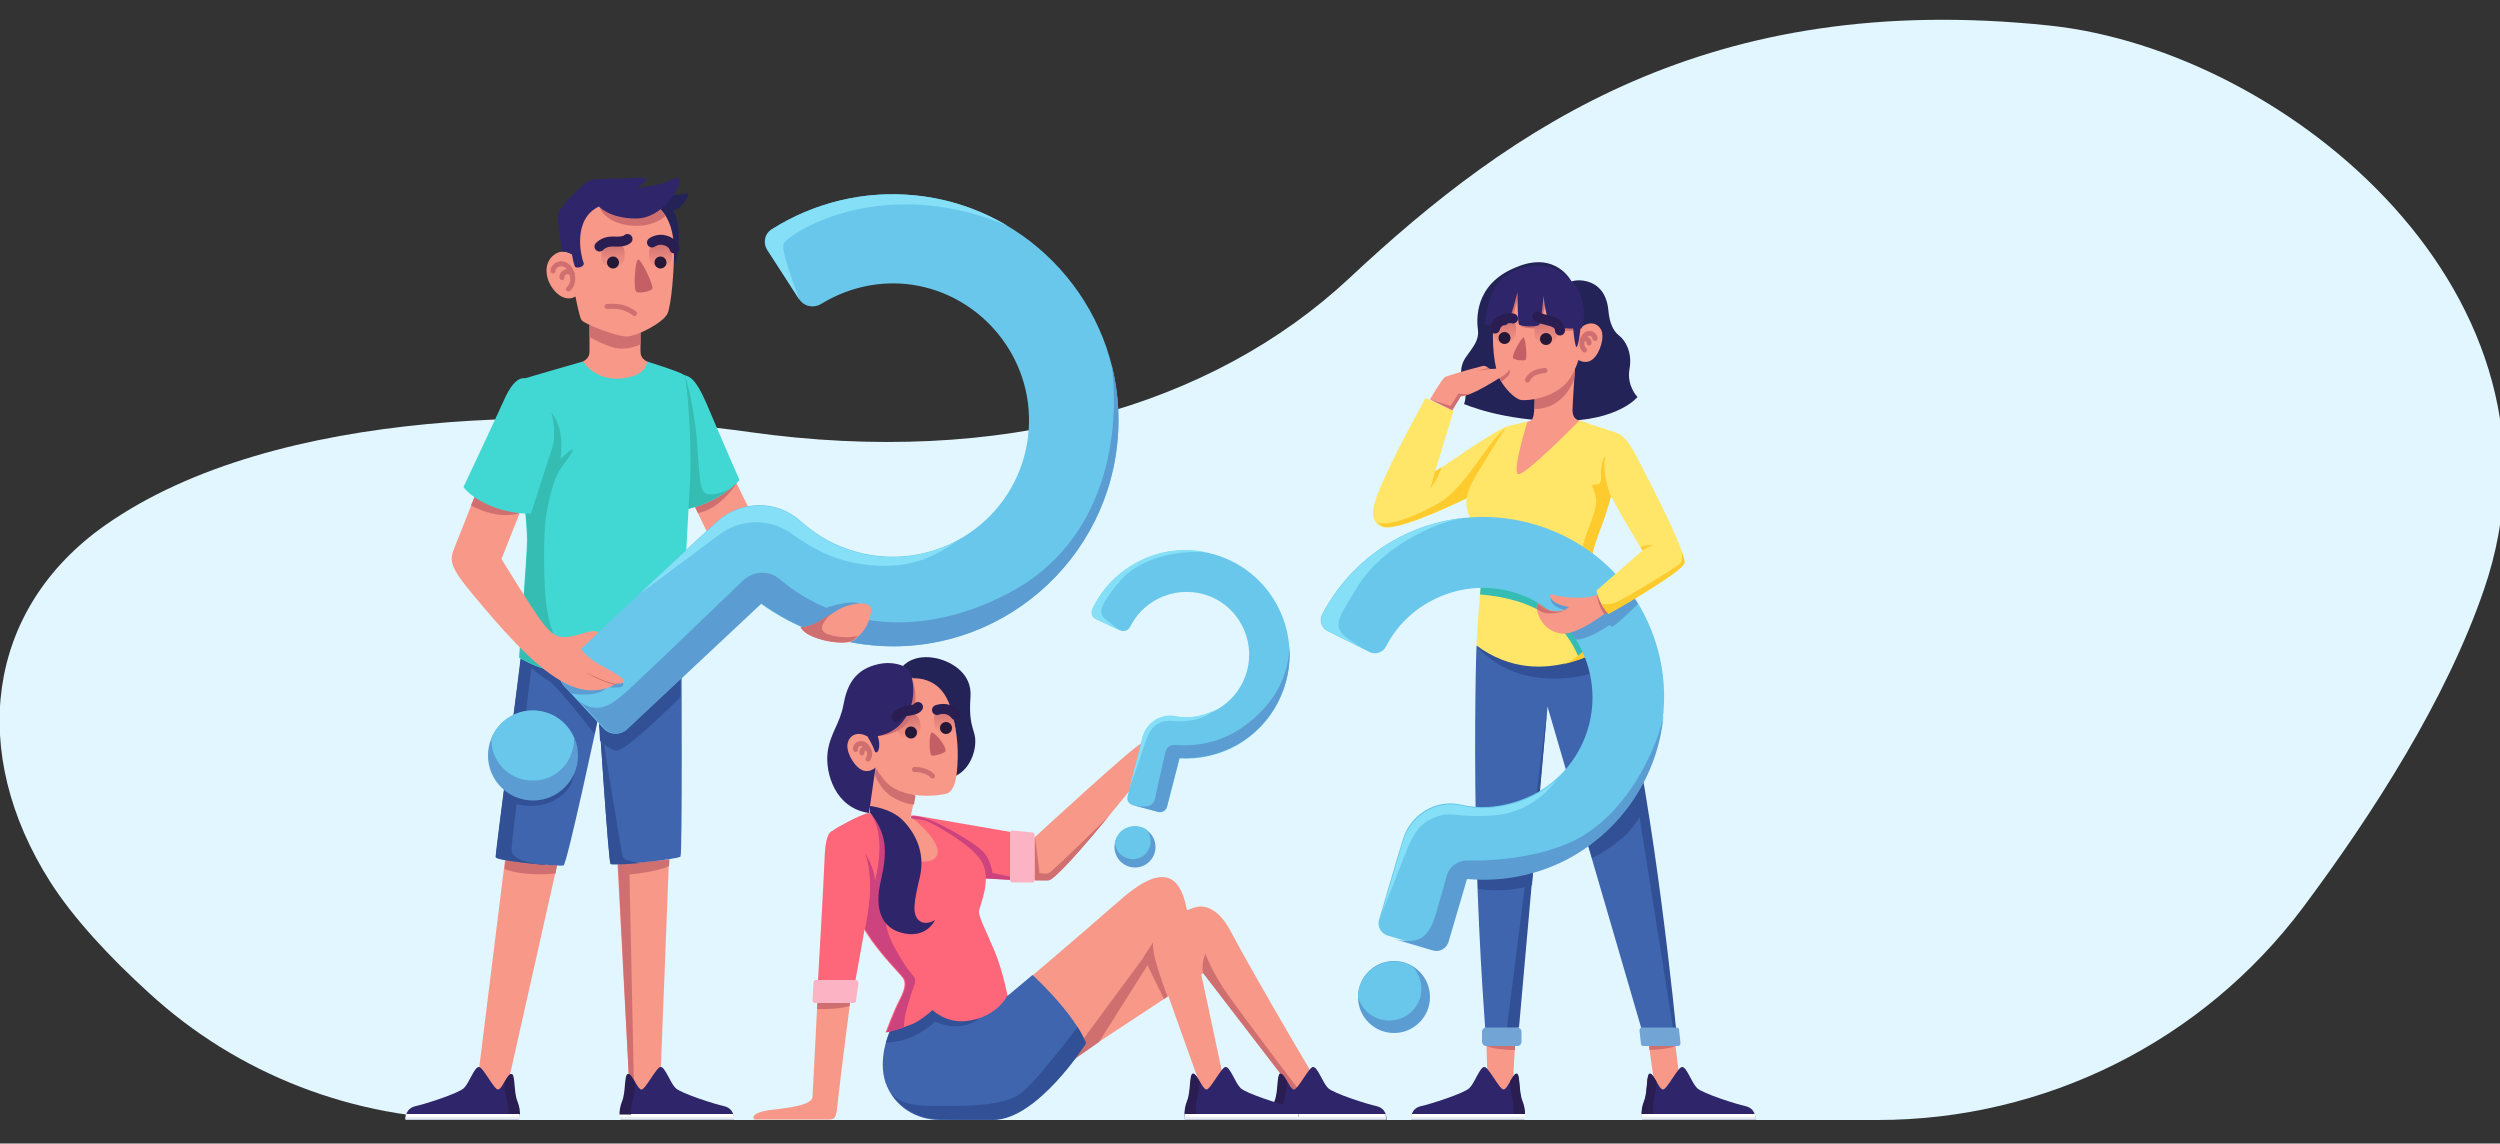 <svg xmlns="http://www.w3.org/2000/svg" xmlns:xlink="http://www.w3.org/1999/xlink" x="0px" y="0px" width="500px" height="228.7px" viewBox="0 0 500 228.7" style="enable-background:new 0 0 500 228.7;" xml:space="preserve"><rect x="0" y="0" width="500" height="228.7" fill="#333333" stroke="none"/><style type="text/css">	.st0{fill:#E1F6FF;}	.st1{fill:#F89888;}	.st2{fill:#CF6F70;}	.st3{fill:#41D8D3;}	.st4{fill:#35BDB3;}	.st5{fill:#3E65AE;}	.st6{fill:#315095;}	.st7{fill:#2F256A;}	.st8{fill:#291D51;}	.st9{fill:#FFFFFF;}	.st10{fill:#242357;}	.st11{fill:url(#XMLID_154_);}	.st12{fill:url(#XMLID_155_);}	.st13{fill:#68C7EA;}	.st14{fill:#5B9DD3;}	.st15{fill:#84DFF7;}	.st16{fill:#C46065;}	.st17{fill:#251836;}	.st18{fill:none;stroke:#291D51;stroke-width:2;stroke-linecap:round;stroke-miterlimit:10;}	.st19{fill:none;stroke:#CF6F70;stroke-linecap:round;stroke-miterlimit:10;}	.st20{fill:#E6EFF4;}	.st21{fill:#72A4D5;}	.st22{fill:#FFE568;}	.st23{fill:#FECB2F;}	.st24{fill:url(#XMLID_156_);}	.st25{fill:url(#XMLID_157_);}	.st26{fill:#FE677A;}	.st27{fill:#CD437E;}	.st28{fill:#FCB4C4;}	.st29{fill:url(#XMLID_158_);}	.st30{fill:url(#XMLID_159_);}</style><g id="Background"></g><g id="Objects">	<path id="XMLID_298_" class="st0" d="M95.1,223.9c-24.2,0-47.6-9-65.4-25.4c-7.7-7-15-14.8-19.7-22.2C-6.3,150.6-3,121.9,21.1,105  c34.4-24.1,94-23.5,128.7-18.6c50.5,7.1,92.6-5.1,120.1-30.8C302.6,25,342.1-2,409.8,5.1c47.8,5,107.1,54.3,87,112.8  c-7.5,21.9-22.1,44.7-36.2,63.6c-20.1,26.8-51.6,42.5-85.1,42.5H95.1z"></path>	<g id="XMLID_288_">		<path id="XMLID_141_" class="st1" d="M137,75.7c0,0,1,0.2,5.3,10.1c4.3,9.9,10,20.8,10,20.8l-8.1,5.5L137.8,99L137,75.7z"></path>		<path id="XMLID_229_" class="st2" d="M147.3,96.6c0,0-0.9,1.8-3.3,3.8c-2.4,2-4.4,2.2-4.4,2.2l-1.8-3.7L147.3,96.6z"></path>		<path id="XMLID_139_" class="st3" d="M136.8,75c1.1,0.3,2.3,0.6,4.5,5.7c3.6,8.5,6.6,15.3,6.6,15.3s-3.5,4.4-11.1,6V75z"></path>		<path id="XMLID_317_" class="st4" d="M146.1,97.6c-1.5,1.1-4.4,1.7-5.2,0.9c-0.9-0.9-0.9-2-1.5-10.1c-0.6-8.1-2.5-13.5-2.5-13.5   v27C141.3,101,144.4,99,146.1,97.6z"></path>		<polygon id="XMLID_136_" class="st1" points="101,172 95.3,217.9 101.1,218.9 111.4,173.1   "></polygon>		<path id="XMLID_232_" class="st2" d="M111.4,173.1l-0.3,1.6c0,0-6.2,0.7-10.2-0.9l0.2-1.7L111.4,173.1z"></path>		<polygon id="XMLID_131_" class="st1" points="123.5,172.9 125.9,217.9 132,217.9 133.8,171.9   "></polygon>		<path id="XMLID_233_" class="st2" d="M125.9,217.9h0.9l-0.9-43c0,0,5.6-0.5,7.9-1.7l0.1-1.3l-10.3,1L125.9,217.9z"></path>		<path id="XMLID_130_" class="st5" d="M104.2,131.7c0,0-5.1,38.9-5,39.7c0.1,0.8,12.8,1.9,13.5,1.7c0.7-0.2,7.1-30.2,7.1-30.2   s1.9,29.3,2.3,29.8c0.4,0.5,13.6-0.8,14-1.4c0.4-0.7,0.2-40.2,0.2-40.2L104.2,131.7z"></path>		<path id="XMLID_484_" class="st6" d="M99.1,171.4c0.1,0.6,5.8,1.2,9.8,1.6l0.2-0.1c-5-0.3-6.9-1.6-6.8-3.1c0.1-1.5,1-9,1-9   s3.9,1.2,7.5-0.7c4.1-2.2,4-5.5,4-5.5c-5.9,5.9-11.5,3.3-11.5,3.3l3.2-26.2l0,0l-2.4,0C104.2,131.7,99.1,170.6,99.1,171.4z"></path>		<path id="XMLID_482_" class="st6" d="M128.1,172.6c0,0-3.1-0.3-3.5-1.2c-0.4-0.9-3.8-22.9-4.8-28.4c0,0,1.9,29.3,2.3,29.8   C122.1,173,125,172.9,128.1,172.6z"></path>		<path id="XMLID_481_" class="st6" d="M118.9,146.8c0.5-2.4,0.8-3.9,0.8-3.9s0.1,2.1,0.3,5.2c0.9,0.9,2.2,1.9,3.3,2   c2,0.1,12.2-10.1,12.8-10.7c0-4.8,0-8.3,0-8.3l-31.9,0.5c0,0,3.6,3.6,5.5,4.5C111.5,137.2,118.9,146.8,118.9,146.8z"></path>		<path id="XMLID_127_" class="st7" d="M125.7,214.8c0.8,0,1.8,3.1,2.6,3.1c0.8,0,3-4.5,3.8-4.5c0.9-0.1,1.9,3.1,3,4.2   c1.1,1.1,8.1,3.3,9.6,3.6c1.4,0.3,2.1,1.2,2.1,2.8h-22.7c0,0-0.3-1.8,0.5-3.7C125.3,218.3,125,214.8,125.7,214.8z"></path>		<path id="XMLID_124_" class="st7" d="M102.2,214.8c-0.8,0-1.8,3.1-2.6,3.1c-0.8,0-3-4.5-3.8-4.5c-0.9-0.1-1.9,3.1-3,4.2   c-1.1,1.1-8.1,3.3-9.6,3.6c-1.4,0.3-2.1,1.2-2.1,2.8h22.7c0,0,0.3-1.8-0.5-3.7C102.6,218.3,102.9,214.8,102.2,214.8z"></path>		<path id="XMLID_235_" class="st8" d="M101.7,222.8c0,0,0-1.6-0.3-2.7c-0.3-1.1-0.6-2.4-0.4-3.8c0.5-0.8,0.9-1.5,1.3-1.5   c0.8,0,0.4,3.6,1.2,5.5c0.4,1,0.5,1.9,0.5,2.6H101.7z"></path>		<path id="XMLID_121_" class="st9" d="M146.7,222.8H124v1.1h22.8C146.8,223.6,146.8,223.2,146.7,222.8z"></path>		<path id="XMLID_120_" class="st9" d="M103.9,222.8H81.2c-0.1,0.3-0.1,0.7-0.1,1.1h22.8V222.8z"></path>		<path id="XMLID_117_" class="st1" d="M117.9,65.1c0,0,0,3.9,0,5c0,1.6-0.5,2.2-5.3,3.9c0,0,1.3,2.8,10.4,2.8s10.4-2.8,10.4-2.8   c-4.7-1.7-5.3-2.2-5.3-3.9c0-1.1,0-5,0-5H117.9z"></path>		<path id="XMLID_293_" class="st2" d="M117.9,67.4c0,0,3.6,2.1,5.9,2.3c2.3,0.2,4.3-0.8,4.3-0.9c0,0,0-3.8,0-3.8h-10.2V67.4z"></path>		<path id="XMLID_113_" class="st10" d="M134.7,53c0,0,0.4-0.6,0.6-1.2c0.4-1.1,1.1-6.4-0.6-9.7c0,0,1.6-0.4,2.5-2.1   c0.9-1.7,0.4-1.4-1.3-1.1c-1.7,0.3-4.7-0.3-4.7-0.3L134.7,53z"></path>		<path id="XMLID_111_" class="st1" d="M124.9,39.3c-5,0-10.4,1.3-10.4,11.6c0,0-1.8-1.3-3.6,0c-2.1,1.5-1.9,4.3-0.7,6.3   c1.2,2,3.2,3.1,4.9,2.1c0,0,0.7,3.9,1.2,4.7c0.5,0.8,7,3.3,9,3.3c2.1,0,7.4-2.8,8.2-4.6c0.8-1.8,1.3-8.7,1.3-12.2   C134.8,47.2,134.4,39.3,124.9,39.3z"></path>		<linearGradient id="XMLID_154_" gradientUnits="userSpaceOnUse" x1="132.145" y1="48.379" x2="132.145" y2="53.69">			<stop offset="0" style="stop-color:#CF6F70"></stop>			<stop offset="1" style="stop-color:#F89888"></stop>		</linearGradient>		<path id="XMLID_295_" class="st11" d="M132.1,48.3L132.1,48.3c-1.3,0-2.3,1-2.3,2.3v0.7c0,1.3,1,2.3,2.3,2.3l0,0   c1.3,0,2.3-1,2.3-2.3v-0.7C134.5,49.3,133.4,48.3,132.1,48.3z"></path>		<linearGradient id="XMLID_155_" gradientUnits="userSpaceOnUse" x1="122.644" y1="48.379" x2="122.644" y2="53.69">			<stop offset="0" style="stop-color:#CF6F70"></stop>			<stop offset="1" style="stop-color:#F89888"></stop>		</linearGradient>		<path id="XMLID_292_" class="st12" d="M122.6,48.3L122.6,48.3c-1.3,0-2.3,1-2.3,2.3v0.7c0,1.3,1,2.3,2.3,2.3l0,0   c1.3,0,2.3-1,2.3-2.3v-0.7C125,49.3,123.9,48.3,122.6,48.3z"></path>		<path id="XMLID_296_" class="st2" d="M124.9,39.3c-1.7,0-3.5,0.2-5,0.8v1.3c0,0,0.7,2.6,4.9,3.5c4.2,0.9,7.3-0.7,8.3-1.7   C131.6,40.9,129.2,39.3,124.9,39.3z"></path>		<path id="XMLID_109_" class="st7" d="M114.4,50.9c0,0,0.3,1.9,0.6,2.4c0.2,0.5,2.1,0.1,1.7-0.8c-0.4-0.9-2.4-8.6,3.1-11.2   c0,0,2.1,2.4,7.4,2.4c5.3,0,8.6-6,8.7-7.2c0.1-1.3-0.8-1-2.2-0.3c-1.4,0.8-6.4,1.4-6.4,1.4s1-0.6,1.7-1.3c0.7-0.6-0.1-0.9-2.6-0.7   c-2.8,0.2-7.3,0-8.7,0.6c-1.2,0.5-5.2,4.8-5.9,6.1c-0.6,1.3,0.4,5.3,0.5,8C113.1,50.3,113.8,50.5,114.4,50.9z"></path>		<path id="XMLID_108_" class="st3" d="M124.3,75.7c-3.7,0.3-6.2-1.3-7.7-3.4c0,0-10.5,3-12,3.5c-1.5,0.5-1.4,2.6-0.9,10.8   c0.6,8.3,1.7,18.5,1.7,21.4c0,2.9-1.6,23.5-1.6,23.5s5.9,4.1,16.7,4.1c10.8,0,15.6-4.4,15.6-4.4s1.5-26.8,1.9-34.9   c0.4-8.1-0.6-20.8-1.2-21.3c-0.6-0.6-7.4-2.7-7.4-2.7S129.5,75.2,124.3,75.7z"></path>		<path id="XMLID_299_" class="st4" d="M113.3,131.2c-2.2-2.3-4-6.9-4.3-13.2c-0.4-7.5-0.1-13.2,0.3-15.4c0.9-4.8,1.8-7.4,2.8-8.8   c1-1.4,2.8-3.9,2.4-3.9c-0.4-0.1-2.4,1.9-2.4,1.9s0.4-2.3,0-5c-0.4-2.7-1.9-4.4-1.9-4.4c0.9,2.3,0.5,6.3,0.5,6.3l-7-3.8   c0,0.5,0.1,1.1,0.1,1.7c0.6,8.3,1.7,18.5,1.7,21.4c0,2.9-1.6,23.5-1.6,23.5s5.9,4.1,16.7,4.1c2.8,0,5.2-0.3,7.2-0.7   C120.5,134.9,114.7,132.6,113.3,131.2z"></path>		<g id="XMLID_291_">			<path id="XMLID_107_" class="st13" d="M183.2,39.1c-10.5-1.1-20.5,1.5-28.8,6.7c-1.5,0.9-1.9,2.8-0.9,4.3l6.4,9.8    c0.9,1.4,2.8,1.8,4.3,0.9c4.9-3,10.8-4.6,17-4c14,1.4,24.8,13.5,24.6,27.6c-0.2,15.6-13.3,27.7-28.7,26.9    c-4.2-0.2-8-1.4-11.5-3.2c-2-1.1-3.8-2.4-5.5-3.9c-4.7-4.3-12-4.2-16.7,0.1l-3.5,3.2l-27,25.3c-1.2,1.2-1.3,3.1-0.1,4.4l8,8.6    c1.2,1.2,3.1,1.3,4.4,0.1l26.9-25.2c6.8,4.9,15,8,24,8.5c25.7,1.3,47.6-19.2,47.6-45.2C223.7,61,206.1,41.5,183.2,39.1z"></path>			<path id="XMLID_294_" class="st14" d="M112.9,137.3l1.3,1.4c1.6,0.3,3.4,0.3,4.8,0c1.9-0.4,2.4-1.3,2.4-1.3s2.9,0.4,3.2-0.3    c0.3-0.8-0.4-0.8-1.7-1.5c0,0-4.8-3.4-7.2-5l-2.6,2.4C111.8,134.1,111.7,136,112.9,137.3z"></path>			<path id="XMLID_236_" class="st14" d="M223.7,84c0-3.8-0.5-7.6-1.4-11.2c1.8,13.3-0.7,35.5-20.7,45.9    c-18.1,9.4-34.6,6.5-45.7-2.9c-2.1-1.8-5.3-1.6-7.3,0.3c-7.3,7-22.5,21.7-24.3,23.1c-2.2,1.8-5,3.8-8.6,0.9l5.3,5.7    c1.2,1.2,3.1,1.3,4.4,0.1l26.9-25.2c6.8,4.9,15,8,24,8.5C201.8,130.6,223.7,110.1,223.7,84z"></path>			<path id="XMLID_234_" class="st14" d="M167.2,125.4c0.7-0.1,1.3-0.3,1.9-0.6c0.8-0.4,1.5-1,2.1-1.7c0.2-0.3,0.5-0.6,0.7-0.9    c0.1-0.2,0.2-0.4,0.3-0.6c0-0.2,0-0.5-0.1-0.7c-0.2-0.3-0.7-0.4-1.1-0.4c-1.3-0.1-2.6,0.2-3.9,0.5c-1.1,0.3-2.5,0.6-3.4,1.5    c-1.2,1.1,0.3,2.1,1.2,2.6c0.6,0.3,1.3,0.6,2,0.6C167,125.4,167.1,125.4,167.2,125.4z"></path>			<circle id="XMLID_106_" class="st14" cx="106.6" cy="151.1" r="9"></circle>			<path id="XMLID_297_" class="st13" d="M114.8,148.3c0-0.2,0-0.5,0-0.7c-1.3-3.1-4.2-5.3-7.8-5.5c-3.9-0.2-7.3,2.1-8.7,5.5    c-0.2,4.5,3.3,8.3,7.8,8.5C110.7,156.4,114.5,152.9,114.8,148.3z"></path>			<path id="XMLID_300_" class="st15" d="M159.9,60c-1.5-4.2-3.6-9.6-3.2-11.2c0.4-1.6,19-14.4,44.7-3.7c-5.4-3.2-11.5-5.3-18.1-6    c-10.5-1.1-20.5,1.5-28.8,6.7c-1.5,0.9-1.9,2.8-0.9,4.3L159.9,60z"></path>			<path id="XMLID_105_" class="st15" d="M191.5,108.1L191.5,108.1c-4.3,2.3-9.2,3.5-14.4,3.3c-4.2-0.2-8-1.4-11.5-3.2    c-2-1.1-3.8-2.4-5.5-3.9c-4.7-4.3-12-4.2-16.7,0.1l-3.5,3.2l-11.9,11.1h0c-0.2,0.2,9-6.6,15.9-11.8c4.3-3.2,10.1-3.3,14.5-0.1    c3.4,2.4,7.6,5,13.2,5.9C181.9,114.5,187.6,110.9,191.5,108.1z"></path>		</g>		<path id="XMLID_104_" class="st1" d="M160.2,125.4c2.7,0.2,5.9-2.7,7.9-3.7c2.2-1.1,6.7-1.9,6.1,0.8c-0.6,2.9-1.6,4-3.3,5.5   C169.2,129.4,161.1,127.9,160.2,125.4z"></path>		<path id="XMLID_103_" class="st16" d="M127.7,51.9c-0.7-0.2-1.1,6.2-0.4,6.5c0.7,0.3,2.9-0.1,3.2-0.7   C130.7,57.1,128.4,52.1,127.7,51.9z"></path>		<circle id="XMLID_102_" class="st17" cx="122.6" cy="52.5" r="1.2"></circle>		<circle id="XMLID_101_" class="st17" cx="132.1" cy="52.5" r="1.2"></circle>		<path id="XMLID_100_" class="st18" d="M125.5,47.8c-0.5,0.5-1.9,0.6-2.9,0.5c-0.9,0-1.9,0.2-2.7,1"></path>		<path id="XMLID_99_" class="st18" d="M130.4,48.5c0,0,1.2-0.9,2.7-0.4c1.5,0.4,1.8,1.6,1.8,1.6"></path>		<path id="XMLID_98_" class="st19" d="M121.4,61.3c0,0,1.7-0.2,3.1,0.2c1.7,0.5,2.4,1.2,2.4,1.2"></path>		<path id="XMLID_97_" class="st19" d="M110.6,54.2c-0.1-0.5,0.7-1.7,2-1.4c1.7,0.3,2.8,3.4,1.1,5"></path>		<path id="XMLID_96_" class="st19" d="M112.4,55.5c-0.2-0.8,1.1-1.7,2-0.8"></path>		<path id="XMLID_93_" class="st1" d="M94.9,99.4c0,0-3,7.7-3.8,9.6c-1.1,2.8-1.7,3.7,3.3,9.7c5.1,6.1,11.9,14.2,18,17.6   c5.2,3,9.2,1.5,10.7,0.5c0.2-0.1,0.7-0.1,1-0.1c2.7-0.5-3.1-3-5.2-4.4c-2-1.4-2.7-2.5-2.7-2.5l3.4-3.2c0,0-0.1-0.6-1.5-0.3   c-1.3,0.2-2.8,0.9-4.7,1.1c-1.9,0.2-3-0.5-4.7-2.6c-1.8-2.2-8.4-13-8.4-13l3.6-9.1L94.9,99.4z"></path>		<path id="XMLID_227_" class="st2" d="M104,102.6c0,0-4,1.6-9.8-1.5l0.7-1.7L104,102.6z"></path>		<path id="XMLID_92_" class="st3" d="M105.5,75.9c-1.1-0.7-2.8-0.1-4.6,3.9c-1.8,4-8.2,17.6-8.2,17.6s1.2,2,5.5,3.8   c4.4,1.8,8,1.5,8,1.5s3.5-10.9,4.2-13C111.1,87.6,111.3,79.6,105.5,75.9z"></path>		<path id="XMLID_231_" class="st2" d="M123.4,136.8c-1.8-0.1-6-2.2-6.3-2.4c0,0,2.4,1.7,5.9,2.6C122.9,137,123.1,136.9,123.4,136.8   z"></path>		<path id="XMLID_304_" class="st2" d="M170.8,127.9c0.3-0.3,0.6-0.5,0.9-0.8c0,0,0,0,0,0c-2.1,0.8-6.5,0.1-7.1-0.9   c-0.6-1,0.3-2,1.5-3.4c-1.8,1.2-4,2.7-6,2.6C161.1,127.9,169.2,129.4,170.8,127.9z"></path>		<path id="XMLID_91_" class="st8" d="M126.2,222.8c0,0,0-1.6,0.3-2.7c0.3-1.1,0.6-2.4,0.4-3.8c-0.5-0.8-0.9-1.5-1.3-1.5   c-0.8,0-0.4,3.6-1.2,5.5c-0.4,1-0.5,1.9-0.5,2.6H126.2z"></path>		<path id="XMLID_90_" class="st20" d="M124,223.4v0.5h22.8c0-0.2,0-0.4,0-0.5H124z"></path>		<path id="XMLID_237_" class="st20" d="M103.9,223.4v0.5H81.1c0-0.2,0-0.4,0-0.5H103.9z"></path>	</g>	<g id="XMLID_282_">		<path id="XMLID_89_" class="st5" d="M295.3,129.2c-0.2,5.1-0.5,22.1,0,41.8c0.5,19.8,2,38.2,2,38.2h5.9l6.3-67.9l19.8,67.9h6.1   c0,0-5.4-57.1-13.1-80.6L295.3,129.2z"></path>		<path id="XMLID_424_" class="st6" d="M306.8,172.3l-0.4,4.7c0,0-4.4,1.7-10.8,0.8l-0.2-6.8L306.8,172.3z"></path>		<polygon id="XMLID_419_" class="st6" points="309.5,141.3 301.4,205.5 303.8,205.5   "></polygon>		<path id="XMLID_428_" class="st6" d="M306.8,135.4c7.6,1.2,13.4-1.4,13.4-1.4l6.4,23.9l-8.9,11.3l0.7,2.4c0,0,6.7-3,9.5-8.2   l6.7,42.2h0.6c-1.3-13-6.2-57-12.7-76.9l-27.1,0.6C295.3,129.2,299.2,134.2,306.8,135.4z"></path>		<polygon id="XMLID_56_" class="st1" points="303,209.2 302.4,219.8 297.6,219.8 297.3,209.2   "></polygon>		<polygon id="XMLID_81_" class="st1" points="335.1,209.2 336.4,219.8 331.3,219.8 329.8,209.2   "></polygon>		<path id="XMLID_47_" class="st21" d="M303.5,209.2h-6.3c-0.4,0-0.8-0.4-0.8-0.8v-2.1c0-0.4,0.4-0.8,0.8-0.8h6.3   c0.4,0,0.8,0.4,0.8,0.8v2.1C304.3,208.8,303.9,209.2,303.5,209.2z"></path>		<path id="XMLID_78_" class="st21" d="M335.6,209.2h-6.9c-0.3,0-0.5-0.2-0.5-0.4l-0.3-2.7c0-0.3,0.2-0.6,0.5-0.6h6.9   c0.3,0,0.5,0.2,0.5,0.4l0.3,2.7C336.1,208.9,335.9,209.2,335.6,209.2z"></path>		<path id="XMLID_46_" class="st22" d="M290.7,82.2c-0.6,2-3.7,12.2-3.7,12.2s13.1-9.1,14.3-9l-3.4,12c0,0-18.5,9.7-21.7,7.9   c-2.6-1.4-1.9-4.2,1.2-10.8c2.9-6.2,6-11.7,7.7-14.9L290.7,82.2z"></path>		<path id="XMLID_430_" class="st23" d="M301.4,85.4c-3.4,2.1-8.2,12-13.3,15c-5,3-11.1,5.1-12.7,4c0.3,0.3,0.6,0.6,1,0.8   c2.2,1.2,11.9-3.1,17.6-5.9L301.4,85.4z"></path>		<path id="XMLID_54_" class="st10" d="M314.3,56.3c0,0,1.7-0.7,4,0.3c2.2,1,3.2,3.1,3.4,5.7c0.2,2,0.8,3.8,2.1,4.8   c1.3,1,2.7,3.4,2.1,6.7c-0.6,3.4,1.6,5.6,1.6,5.6s-3.8,4.8-15.4,4.8c-11.6,0-19.3-3.4-19.3-3.4s0.7-1.5,0-3.4c-0.7-1.9-1-4,0.4-6   c1.4-2,2.6-3.3,2.4-5.3c-0.3-2.1-0.8-9.2,7.5-12.6C311.2,50,314.3,56.3,314.3,56.3z"></path>		<path id="XMLID_43_" class="st1" d="M315,73.8c0,0-0.5,7-0.5,8.3c0.1,1.3,0.4,1.8,1.9,2.2c1.5,0.4,4.1,2.2,4.1,2.2   s-4.1,11.1-15.8,11.9c-11.7,0.7-1.5-13.4-1.5-13.4s2.4-0.6,3-0.9c0.6-0.3,0.7-2.1,0.7-4.3L315,73.8z"></path>		<path id="XMLID_418_" class="st2" d="M306.9,81.8C306.9,81.8,306.9,81.8,306.9,81.8c6,0,7.9-5.9,7.9-5.9l0,0   c0.1-1.2,0.2-2.1,0.2-2.1l-8,6C307,80.6,307,81.2,306.9,81.8z"></path>		<path id="XMLID_39_" class="st1" d="M308,54.9c-4,0-8.6,2.4-9.2,8.2c-0.6,5.5,0.1,10.6,1.1,12.6c1,2,3.1,4.1,4.3,4.3   c1.2,0.2,8-0.3,10.4-5.4c0,0,0.7-1.3,1.1-2.6c0,0,1.5,1,2.9-0.2c1.4-1.2,2.4-4.4,1.6-5.9c-0.8-1.4-2.5-1.7-4.1-0.3   c0,0,0.4-1.3,0.3-3.4C316.4,60.2,315.1,54.9,308,54.9z"></path>		<path id="XMLID_376_" class="st2" d="M316.1,65.6c0,0,0-0.1,0.1-0.3c-0.1-1.5-4.5-7.7-6.4-10.3c-0.6-0.1-1.1-0.1-1.8-0.2   c-4,0-8.6,2.4-9.2,8.2c-0.1,0.5-0.1,1-0.1,1.5c1,0.2,3,0.4,3.3,0.1c0.3-0.3,1.9-5.9,1.9-5.9s0.2,6.2,0.3,6.5   c0.1,0.3,3.4,0.9,3.8,0c0.3-0.6,0.9-3.4,1.2-5.1c0.4,1.8,1.1,5.3,1.3,5.6C310.9,66.1,315.2,66.5,316.1,65.6z"></path>		<linearGradient id="XMLID_156_" gradientUnits="userSpaceOnUse" x1="309.219" y1="63.702" x2="309.219" y2="69.014">			<stop offset="0" style="stop-color:#CF6F70"></stop>			<stop offset="1" style="stop-color:#F89888"></stop>		</linearGradient>		<path id="XMLID_94_" class="st24" d="M309.2,63.6L309.2,63.6c-1.3,0-2.3,1-2.3,2.3v0.7c0,1.3,1,2.3,2.3,2.3l0,0   c1.3,0,2.3-1,2.3-2.3V66C311.6,64.7,310.5,63.6,309.2,63.6z"></path>		<linearGradient id="XMLID_157_" gradientUnits="userSpaceOnUse" x1="300.924" y1="63.473" x2="300.924" y2="68.785">			<stop offset="0" style="stop-color:#CF6F70"></stop>			<stop offset="1" style="stop-color:#F89888"></stop>		</linearGradient>		<path id="XMLID_366_" class="st25" d="M300.9,63.4L300.9,63.4c-1.3,0-2.3,1-2.3,2.3v0.7c0,1.3,1,2.3,2.3,2.3l0,0   c1.3,0,2.3-1,2.3-2.3v-0.7C303.3,64.4,302.2,63.4,300.9,63.4z"></path>		<path id="XMLID_415_" class="st2" d="M301.8,73.8c0.2,0.4,0.4,0.9-0.4,1.6c-0.8,0.7-1.1,1-1.1,1s-0.3-0.5-0.4-0.8L301.8,73.8z"></path>		<path id="XMLID_38_" class="st16" d="M304.7,67.5c0.4-0.1,0.8,4.3,0.4,4.5c-0.5,0.2-2.3,0-2.5-0.4   C302.3,71.1,304.2,67.6,304.7,67.5z"></path>		<circle id="XMLID_37_" class="st17" cx="309.2" cy="67.8" r="1.2"></circle>		<circle id="XMLID_36_" class="st17" cx="300.9" cy="67.6" r="1.2"></circle>		<path id="XMLID_53_" class="st19" d="M319,67.7c0.1-0.3-0.4-1.1-1.3-1c-1.1,0.2-1.9,2.3-0.8,3.3"></path>		<path id="XMLID_52_" class="st19" d="M317.8,68.6c0.1-0.6-0.7-1.2-1.4-0.6"></path>		<path id="XMLID_40_" class="st22" d="M305.5,84.3c0,0-3.1,9.9-1.9,10.5c1.2,0.6,12.3-10.7,12.3-10.7s4.7,1.6,5.7,1.9   c1.8,0.6,3,0.7,2.6,2.4c-0.6,2.2-0.3,7.5-4.6,18.6c-1.5,3.9-2,7.9-0.9,11.1c0.7,2.2,4.1,10.1,4.1,10.1s-14,10.9-27.5,0.9   c0,0,0.9-18.2,2.4-22c0,0-2.7-1-4-4.3c-1.4-3.6,1-6.8,2.4-9.2c1.4-2.4,5.2-8.3,5.2-8.3L305.5,84.3z"></path>		<path id="XMLID_443_" class="st4" d="M296.7,112.2c-0.3,2-0.5,4.4-0.7,6.7c0,0,8.7,0.4,13.8,4.5c3.8,3.1,5.4,6.7,6.1,8.5   c3.2-1.1,5.5-2.6,6.4-3.3C317.4,117.2,308.5,112.3,296.7,112.2z"></path>		<g id="XMLID_431_">			<g>				<path id="XMLID_161_" class="st23" d="M312.4,132.9c6.1-1.3,10.4-4.6,10.4-4.6s-3.3-7.9-4.1-10.1c-1.1-3.2-0.6-7.2,0.9-11.1     c1.2-3,2-5.6,2.6-7.8c0-0.1-2-4.8-1.1-8c-0.3-0.2-1,1.6-0.9,4c0.1,2.3-1.2,1.3-1.7,1.7c-0.4,0.4,1.3,1.8,0.5,4.9     c-0.8,3.2-3.7,8.1-3,13.9c0.7,5.8,2.9,9.5,3.1,10.8C319.2,127.6,316.1,131.8,312.4,132.9z"></path>			</g>		</g>		<g id="XMLID_49_">			<circle id="XMLID_35_" class="st14" cx="278.8" cy="199.4" r="7.2"></circle>			<path id="XMLID_480_" class="st13" d="M280.8,203.4c3.2-1.6,4.4-5.5,2.7-8.7c-0.3-0.5-0.6-1-1-1.4c-2.1-1.3-4.7-1.4-7-0.2    c-2.5,1.3-3.9,3.8-3.9,6.4c0.1,0.4,0.3,0.8,0.5,1.1C273.7,203.8,277.6,205,280.8,203.4z"></path>			<path id="XMLID_34_" class="st13" d="M281.6,106.6c-7.7,3.5-13.6,9.4-17.2,16.3c-0.6,1.2-0.1,2.7,1.1,3.3l8.4,4.2    c1.2,0.6,2.7,0.1,3.3-1.1c2.1-4.1,5.6-7.6,10.2-9.7c10.3-4.8,22.6-0.8,28.2,9c6.2,10.9,2.1,24.6-8.9,30.3c-3,1.5-6.1,2.3-9.2,2.5    c-1.8,0.1-3.6-0.1-5.4-0.5c-5-1.1-10,2-11.5,6.9l-1.1,3.6l-3.7,12.6c-0.4,1.3,0.4,2.7,1.7,3.1l9,2.7c1.3,0.4,2.7-0.4,3.1-1.7    l3.7-12.6c6.7,0.6,13.6-0.6,20-3.9c18.3-9.5,25.1-32.6,14.5-50.6C318.5,105.3,298.4,99,281.6,106.6z"></path>			<path id="XMLID_474_" class="st14" d="M332.7,143.1c-0.7,4.4-6.4,20-18.9,25.5c-7.5,3.2-16,3.6-20.4,3.5c-1.8,0-3.5,1.2-4,2.9    c-0.6,2.2-1.5,5.2-2.2,7.7c-1.3,4.3-3,6.5-8.4,5.1l7.8,2.3c1.3,0.4,2.7-0.4,3.1-1.7l3.7-12.6c6.7,0.6,13.6-0.6,20-3.9    C324.7,165.9,331.6,154.9,332.7,143.1z"></path>			<path id="XMLID_475_" class="st15" d="M292,103.7c-3.5,0.4-7,1.4-10.3,2.9c-7.7,3.5-13.6,9.4-17.2,16.3c-0.6,1.2-0.1,2.7,1.1,3.3    l7.2,3.6c-7-4.2-6.2-4.4-1.2-12.6C276.6,109.2,286.8,104.7,292,103.7z"></path>			<path id="XMLID_478_" class="st15" d="M298.6,163.1c7.2-0.5,11.3-5.2,12.8-7.2h0c-1.4,1.2-2.9,2.3-4.6,3.2    c-3,1.5-6.1,2.3-9.2,2.5c-1.8,0.1-3.6-0.1-5.4-0.5c-5-1.1-10,2-11.5,6.9l-1.1,3.6l-3.3,11.3c0,0,2.5-6.4,4.5-11.5    c1.9-5.1,3.4-6.9,6.4-8C290.2,162.2,291.4,163.6,298.6,163.1z"></path>			<path id="XMLID_479_" class="st14" d="M326,118.3l-7.2,3.1l-8.7-1.8c0.1,2.1,3.4,2.5,3.4,2.5l-1.1,1.8c0,0,0,0.3,0.1,0.7    c1,1,1.8,2.1,2.6,3.3c0,0,0,0,0,0c2.6,0.1,6.8-2.9,6.8-2.9c0.2,0.2,0.5,0.4,0.5,0.4c1.1-0.6,5.1-4.5,5.2-4.6    C327.1,119.9,326.5,119.1,326,118.3z"></path>		</g>		<path id="XMLID_42_" class="st1" d="M319.4,118.9c-1.8,1.1-7.3,0.6-8.9,0c-1-0.3-0.3,1.1,0.4,1.5c1,0.7,2.9,1,2.9,1   c-0.3,0.3-1.4,1.1-3.6,0.7c-1.4-0.4-1.9-1.1-2.7-1.5c0,0-0.4,0.9,0.1,2.1c0.4,1.2,1.5,3.5,4.6,4c3.1,0.5,9.2-4.3,9.2-4.3   L319.4,118.9z"></path>		<path id="XMLID_444_" class="st2" d="M319.4,118.9c0,0,0.1,2.1,1.5,4l0.6-0.4L319.4,118.9z"></path>		<path id="XMLID_51_" class="st1" d="M286,79.9c0,0,2.3-4,3-4.5c0.4-0.2,4-1.3,7.5-2.2c0.6-0.2,1.1,0.4,1.5,0.6   c0.7,0,2.7-0.2,3.3-0.2c0.7,0,0.8,0.7-0.9,1.7c-1.7,1-6.1,3.9-8.3,4l-1.7,2.8L286,79.9z"></path>		<path id="XMLID_50_" class="st7" d="M314.3,56.3c0,0-2.7-3.9-8.1-3.1c-6.2,0.9-8.4,4.6-9.3,11.7c0,0,3.9,0.5,4.5,0   c0.6-0.5,2.1-6.5,2.1-6.5s0,6.1,0.3,6.5c0.3,0.4,3.7,0.6,4.1,0c0.4-0.6,0.8-5.7,0.8-5.7s0.6,5.6,1.7,6.1c1.1,0.5,5.9,0.4,5.9,0.4   s0.7-1,0.4-4.3C316.2,57.6,314.3,56.3,314.3,56.3z"></path>		<path id="XMLID_367_" class="st7" d="M316.1,65.6c0,0-0.4,3.8-0.8,3.8c-0.4,0-0.8-5.2-0.8-5.2L316.1,65.6z"></path>		<path id="XMLID_76_" class="st18" d="M307.5,63.3c0.5,0.5,1.7,0.6,2.2,0.8c1.4,0.3,2.3,0.9,2.3,2"></path>		<path id="XMLID_358_" class="st18" d="M302.6,63.7c-0.9-0.3-3.2,0.2-3.6,2"></path>		<polygon id="XMLID_414_" class="st2" points="298,73.8 295.3,74.2 297.7,73.6   "></polygon>		<path id="XMLID_416_" class="st19" d="M305.5,76c0.7-1.5,2.3-1.8,3.5-1.9"></path>		<path id="XMLID_417_" class="st23" d="M287,94.3c0,0-0.7,2.8-1,3.5c0,0,1.8-2.3,2.3-4.4L287,94.3z"></path>		<path id="XMLID_433_" class="st2" d="M294.7,78.5c-1.4,0.6-3,0.2-3,0.2l-1.6,2.5l-4-1.3l4.4,2.1l1.7-2.8   C292.8,79.2,293.7,78.9,294.7,78.5z"></path>		<path id="XMLID_41_" class="st22" d="M322.4,87.2c0.5-0.9,2.2-1.2,4.9,4.1c2.5,4.7,10,19.3,9.6,21.2c-0.3,1.7-13.7,9.5-15.2,10.2   c0,0-1.9-1.8-2.4-4.6l9.2-8c0,0-6-9.7-6.6-11.7C321.2,96.3,320,91.9,322.4,87.2z"></path>		<path id="XMLID_438_" class="st2" d="M297.3,209.2h5.7l0,0.8C302.9,210,299.1,210,297.3,209.2z"></path>		<path id="XMLID_355_" class="st2" d="M329.8,209.2h5.3c0,0-0.9,0.6-5.2,0.8L329.8,209.2z"></path>		<path id="XMLID_462_" class="st2" d="M307.4,121.8c0,0,1.1,1,2.9,0.9c1.8-0.1,2.8-0.6,3.5-1.2c-0.3,0.3-1.4,1.1-3.6,0.7   c-1.4-0.4-1.9-1.1-2.7-1.5C307.5,120.6,307.4,121.1,307.4,121.8z"></path>		<path id="XMLID_458_" class="st23" d="M336,112.7c-0.6,0.7-10.8,6.9-12.7,7.7c-1.9,0.8-3.1,0.3-3.1,0.3c0.7,1.3,1.5,2.1,1.5,2.1   c1.5-0.8,14.9-8.5,15.2-10.2c0.1-0.4-0.2-1.2-0.6-2.4C336.3,110.1,336.7,111.9,336,112.7z"></path>		<path id="XMLID_446_" class="st23" d="M328.5,110.1c0,0,1-0.8,2.3-1c0,0-1.6-0.3-2.7,0.4L328.5,110.1z"></path>		<g id="XMLID_80_">			<path id="XMLID_466_" class="st7" d="M330,214.8c0.8,0,1.8,3.1,2.6,3.1c0.8,0,3-4.5,3.8-4.5c0.9-0.1,1.9,3.1,3,4.2    c1.1,1.1,8.1,3.3,9.6,3.6c1.4,0.3,2.1,1.2,2.1,2.8h-22.7c0,0-0.3-1.8,0.5-3.7C329.6,218.3,329.2,214.8,330,214.8z"></path>			<path id="XMLID_463_" class="st9" d="M351,222.8h-22.7v1.1h22.8C351.1,223.6,351,223.2,351,222.8z"></path>			<path id="XMLID_447_" class="st8" d="M330.6,222.8c0,0-0.1-2.1,0.3-3.5c0.2-0.9,0.4-2.1,0.4-3c-0.5-0.8-0.9-1.6-1.3-1.6    c-0.8,0-0.4,3.6-1.2,5.5c-0.4,1-0.5,1.9-0.5,2.6H330.6z"></path>			<path id="XMLID_445_" class="st20" d="M351.1,223.9h-22.8v-0.5h22.8C351.1,223.6,351.1,223.7,351.1,223.9z"></path>		</g>		<g id="XMLID_471_">			<path id="XMLID_477_" class="st7" d="M303.3,214.8c-0.8,0-1.8,3.1-2.6,3.1c-0.8,0-3-4.5-3.8-4.5c-0.9-0.1-1.9,3.1-3,4.2    c-1.1,1.1-8.1,3.3-9.6,3.6c-1.4,0.3-2.1,1.2-2.1,2.8h22.7c0,0,0.3-1.8-0.5-3.7C303.7,218.3,304,214.8,303.3,214.8z"></path>			<path id="XMLID_476_" class="st9" d="M282.3,222.8H305v1.1h-22.8C282.2,223.6,282.2,223.2,282.3,222.8z"></path>			<path id="XMLID_473_" class="st8" d="M302.7,222.8c0,0,0.1-2.1-0.3-3.5c-0.2-0.9-0.4-2.1-0.4-3c0.5-0.8,0.9-1.6,1.3-1.6    c0.8,0,0.4,3.6,1.2,5.5c0.4,1,0.5,1.9,0.5,2.6H302.7z"></path>			<path id="XMLID_472_" class="st20" d="M282.2,223.9H305v-0.5h-22.8C282.2,223.6,282.2,223.7,282.2,223.9z"></path>		</g>	</g>	<g id="XMLID_286_">		<path id="XMLID_74_" class="st1" d="M201.6,199.1c0,0,32.9-16.3,37.3-17.6c1.5-0.5,4.5-0.4,7.2,4.7c6.1,11.4,18.2,31.7,18.2,31.7   h-5.7l-17.9-23.3l-35.4,23.3L201.6,199.1z"></path>		<path id="XMLID_33_" class="st2" d="M230,189.6l0.6,1.7l-10.8,17.1c0,0-14.2,10.1-14.5,9.5C205,217.3,230,189.6,230,189.6z"></path>		<path id="XMLID_67_" class="st1" d="M178,206.3c-0.6,1.6-2,6.2-0.8,10.1c1.2,4,5.2,7.5,10.9,7.5c5.6,0,8.1,0,10.6,0   s8.2-2.5,14-10.6c5.8-8.1,17.5-23.8,17.5-23.8l10.4,29.1h4.7c0,0-7.1-33.7-8.3-38.3c-1.7-6.3-5.8-6.7-13.2-0.1   c-6,5.3-22,18.9-22,18.9s-5.2,7.5-15,2.9L178,206.3z"></path>		<path id="XMLID_70_" class="st5" d="M201.6,199.1l4.9-4.1c0,0,8.3,7.5,10.7,13.7c0,0-9.7,15.3-18.6,15.3c-8.9,0-5.8,0-10.6,0   c-4.8,0-9.2-2.7-10.9-7.5c-1.6-4.8,0.8-10.1,0.8-10.1l8.7-6.1L201.6,199.1z"></path>		<path id="XMLID_368_" class="st6" d="M186.7,200.2l-8.7,6.1c0,0-0.4,0.9-0.8,2.2c5.7,0,9.8-4.2,9.8-4.2c5.2,2.4,8.7-0.5,8.7-0.5   v-4.2L186.7,200.2z"></path>		<path id="XMLID_87_" class="st1" d="M183.7,163.8c0.8-0.4,3.6,0.3,12,1.9c9.4,1.7,11.3,1.7,11.3,1.7s20.5-18.9,21.3-18.7   c1.5,0.3,2.1,3.8,2.1,3.8s-18.1,23.1-20.6,23.5c-1.2,0.2-19.7-0.7-19.7-0.7L183.7,163.8z"></path>		<path id="XMLID_360_" class="st2" d="M207,176.1c1.4,0,2.4,0,2.7,0c1.3-0.2,7-6.7,12-12.8c0,0-11.3,11.1-11.9,11.3   c-0.6,0.3-1.9,0-1.9,0l-0.9-7.2L207,176.1L207,176.1z"></path>		<path id="XMLID_88_" class="st26" d="M182.2,163.6l0.1-0.5c0.6-0.1,2.5,0.3,3.6,0.5c2.9,0.5,20.3,3.5,20.3,3.5v9.1l-16.1-0.9   L182.2,163.6z"></path>		<path id="XMLID_353_" class="st27" d="M196.7,170.4c-1.6-1.7-6.7-4.6-9.7-6c-2.2-1-3.9-1.2-4.7-1.2l-0.1,0.3l7.8,11.8l16.1,0.9   l-7.6-1.6C198.5,174.6,198.2,172.1,196.7,170.4z"></path>		<path id="XMLID_77_" class="st28" d="M206.5,176.5h-4c-0.3,0-0.5-0.2-0.5-0.5v-9.4c0-0.3,0.3-0.5,0.5-0.5l4,0.4   c0.3,0,0.4,0.2,0.4,0.5v9C207,176.3,206.8,176.5,206.5,176.5z"></path>		<path id="XMLID_72_" class="st7" d="M182.8,134.5c0,0-2.7-2.6-7-1.7c-4.8,1-6.4,4.2-7.1,8.1c-0.7,3.9-2.8,5.9-3.2,9.8   c-0.4,3.8,1.4,10.9,8.3,11.9l1.9-7.9L182.8,134.5z"></path>		<path id="XMLID_71_" class="st10" d="M180.6,133.2c0,0,2.1-2.6,6.9-1.5c3.2,0.8,6.9,3.2,6.6,7.6c-0.3,4.4,0.2,5.4,0.8,7.6   c0.6,2.2-0.4,6.8-4,8.4l-8.4-19.5C182.3,134.5,181.5,133.8,180.6,133.2z"></path>		<path id="XMLID_55_" class="st1" d="M175.1,153.5l-1.3,9.1l-1.8,1.6c0,0,4.4,6.5,7.8,7.8c3.4,1.3,8,0.4,8.4-0.2   c1.4-2.6-3.4-7.4-3.4-7.4l-2.7-0.8l0.9-4.5L175.1,153.5z"></path>		<path id="XMLID_32_" class="st2" d="M175.1,153.5L175,155c0,0,0.9,2.7,3.3,4.3c2.5,1.6,4.5,1.6,4.5,1.6l0.3-1.7L175.1,153.5z"></path>		<path id="XMLID_58_" class="st1" d="M180.3,135.9c3.9-0.8,8.1,0.1,9.8,5.6c1.6,5.3,1.6,9.4,1.3,12.6c-0.2,2.3-0.8,4.2-2,4.6   c-1.2,0.4-9.3,1.6-12.7-2.9c0,0-0.9-1.1-1.6-2.3c0,0-1.3,1.3-2.9,0.4c-1.6-0.9-3.2-3.9-2.6-5.5c0.5-1.6,2.2-2.1,3.9-1.1   c0,0-0.6-1.2-1-3.2C172.2,142,173.3,137.3,180.3,135.9z"></path>		<linearGradient id="XMLID_158_" gradientUnits="userSpaceOnUse" x1="188.928" y1="141.516" x2="188.928" y2="146.823">			<stop offset="0" style="stop-color:#CF6F70"></stop>			<stop offset="1" style="stop-color:#F89888"></stop>		</linearGradient>		<path id="XMLID_404_" class="st29" d="M191.1,145.9c-0.2-1.3-0.5-2.7-1-4.2c-0.4-0.2-0.8-0.2-1.2-0.2l0,0   c-1.3,0.1-2.2,1.3-2.1,2.6l0.1,0.7c0.1,1.3,1.3,2.2,2.6,2.1C190.1,146.7,190.7,146.4,191.1,145.9z"></path>					<linearGradient id="XMLID_159_" gradientUnits="userSpaceOnUse" x1="184.462" y1="138.583" x2="184.462" y2="143.895" gradientTransform="matrix(0.994 -0.106 0.106 0.994 -16.771 24.327)">			<stop offset="0" style="stop-color:#CF6F70"></stop>			<stop offset="1" style="stop-color:#F89888"></stop>		</linearGradient>		<path id="XMLID_357_" class="st30" d="M181.4,142.4L181.4,142.4c-1.3,0.1-2.2,1.3-2.1,2.6l0.1,0.7c0.1,1.3,1.3,2.2,2.6,2.1l0,0   c1.3-0.1,2.2-1.3,2.1-2.6l-0.1-0.7C183.8,143.2,182.7,142.3,181.4,142.4z"></path>		<path id="XMLID_370_" class="st2" d="M182.4,135.7c0,0,1.7,3.9-0.2,7.7c-1.9,3.8-6.6,3.8-6.6,3.8L182.4,135.7z"></path>		<path id="XMLID_63_" class="st16" d="M186.3,146.5c-0.5,0.4-0.5,4.3,0,4.6c0.5,0.2,2.8-0.5,2.8-0.9   C189.3,149.1,186.7,146.2,186.3,146.5z"></path>		<circle id="XMLID_61_" class="st17" cx="189.2" cy="145.6" r="1.2"></circle>		<circle id="XMLID_62_" class="st17" cx="182.2" cy="146.5" r="1.2"></circle>		<path id="XMLID_60_" class="st19" d="M171.1,149.9c-0.1-0.3,0.2-1.2,1.1-1.2c1.2,0,2.3,1.9,1.4,3.1"></path>		<path id="XMLID_59_" class="st19" d="M172.4,150.6c-0.2-0.5,0.5-1.3,1.2-0.8"></path>		<path id="XMLID_64_" class="st26" d="M173.9,162.6c0,0-0.8-0.1-4.2,1.7c-3.4,1.8-4.2,2.1-3.8,4.3c0.4,1.7,2.5,11.2,8.3,19.4   c2.5,3.5,5.5,6.5,6.2,7.4c0.7,0.8,0.8,2-0.5,4.5c-1.3,2.5-2.8,6.6-2.8,6.6s4.2-1,6.2-2.1c2-1.2,3.2-2.4,3.2-2.4s2.7,2.7,6.8,2.2   c6.1-0.7,8.2-5.1,8.2-5.1s-0.8-4.4-2.5-8.7c-1.8-4.3-3.3-7-3.2-8.2c0.2-1.2,2.7-6.6,0.4-10.1c-2.3-3.5-9.5-7.3-10.7-7.8   c-1.2-0.5-2.8-0.5-2.8-0.5s7,5.6,4.2,7.9c-0.8,0.7-3.1,1.2-6-0.9C178.2,168.7,176.7,165.4,173.9,162.6z"></path>		<path id="XMLID_351_" class="st27" d="M175,176.1c-0.1-2.5-1.9-5.3-1.9-5.4c-0.1-0.2,0.7,2.8,0.9,6.3c0.1,3.5-1,8.8-1,8.8   c0.5,0.7,0.9,1.4,1.4,2.2c2.5,3.5,5.5,6.5,6.2,7.4c0.7,0.8,0.8,2-0.5,4.5c-1.3,2.5-2.8,6.6-2.8,6.6s1.7-0.4,3.5-1   c-0.1-2.2,1.1-5.6,1.6-7.2c0.7-2,1-2.3,0-3.4c-1-1.2-2.2-3-3.6-5.6c-1.4-2.6-2.1-5.3-1.4-7.5c0.6-2.2,2.5-7.9,1.8-12.9   c0,0,0,0,0,0c-1.7-1.9-3.1-4.2-5.1-6.2C177.5,167.3,175,176.1,175,176.1z"></path>		<path id="XMLID_66_" class="st26" d="M167.5,166.2c-1.1-0.2-2.4-0.5-2.6,5.8c-0.2,5.2-1.3,24-1.3,24h7.5c0,0,2.2-11.9,2.6-15.1   C174.6,173.5,173.5,167.4,167.5,166.2z"></path>		<path id="XMLID_68_" class="st1" d="M163.6,197.9c0,0-1,20-1.1,21.5c-0.1,1.5-4.1,2.1-7.6,2.5c-3.5,0.3-4.8,1.3-4,2   c0,0,13.7,0,15,0c1.3,0,1.4-0.8,1.7-3.9c0.3-3.2,2.8-22.4,2.8-22.4L163.6,197.9z"></path>		<path id="XMLID_354_" class="st2" d="M163.5,200.6l-0.1,1.2c0,0,3.9,0.2,6.5-0.6l0.1-0.6H163.5z"></path>		<path id="XMLID_69_" class="st7" d="M173.5,147.3c0,0,4.7,0.6,7.5-3.6c2.8-4.2,1.2-8.7,1.2-8.7s-4.2-2-8.3,1.7   C169.9,140.4,172.2,146.5,173.5,147.3z"></path>		<path id="XMLID_73_" class="st7" d="M174,161.2c0,0,4.1,0.4,6.5,2.8c2.4,2.4,4.6,6.3,3.5,11.3c-1.2,5-1.6,7.4-0.3,8.7   c1.4,1.3,3.3,0,3.3,0s-1.7,4-6.9,2.5c-3.8-1.1-5.3-4.8-3.9-10.5c1.3-5.7,1.2-9.3-2.2-13.5L174,161.2z"></path>		<path id="XMLID_84_" class="st19" d="M182.9,153.9c0,0,2.3-0.1,3.6,1.3"></path>		<path id="XMLID_65_" class="st28" d="M170.8,200.6H163c-0.3,0-0.5-0.2-0.5-0.5l0.2-3.6c0-0.3,0.2-0.5,0.5-0.5h8   c0.3,0,0.5,0.3,0.5,0.6l-0.5,3.6C171.2,200.4,171,200.6,170.8,200.6z"></path>		<path id="XMLID_230_" class="st2" d="M228.7,191.4l4.1,8.4l0.7-0.5c-1.4-3.9-3.1-8.4-2.9-10.8L228.7,191.4z"></path>		<path id="XMLID_31_" class="st2" d="M240.6,194.6c0,0-0.4-1.8,0.5-3.9c0,0,1,3.3,4.5,8.3c3.5,4.9,14.1,18.9,14.1,18.9h-1.2   L240.6,194.6z"></path>		<g id="XMLID_386_">			<path id="XMLID_400_" class="st7" d="M256.2,214.8c0.8,0,1.8,3.1,2.6,3.1c0.8,0,3-4.5,3.8-4.5c0.9-0.1,1.9,3.1,3,4.2    c1.1,1.1,8.1,3.3,9.6,3.6c1.4,0.3,2.1,1.2,2.1,2.8h-22.7c0,0-0.3-1.8,0.5-3.7C255.8,218.3,255.4,214.8,256.2,214.8z"></path>			<path id="XMLID_398_" class="st9" d="M277.1,222.8h-22.7v1.1h22.8C277.2,223.6,277.2,223.2,277.1,222.8z"></path>			<path id="XMLID_392_" class="st8" d="M256.7,222.8c0,0-0.1-2.1,0.3-3.5c0.2-0.9,0.4-2.1,0.4-3c-0.5-0.8-0.9-1.6-1.3-1.6    c-0.8,0-0.4,3.6-1.2,5.5c-0.4,1-0.5,1.9-0.5,2.6H256.7z"></path>			<path id="XMLID_388_" class="st20" d="M277.2,223.9h-22.8v-0.5h22.8C277.2,223.6,277.2,223.7,277.2,223.9z"></path>		</g>		<path id="XMLID_383_" class="st6" d="M198.6,223.9c8.9,0,18.6-15.3,18.6-15.3c-0.4-1-1-2.1-1.7-3.2c0,0-8.3,11.1-11.4,13.3   c-3.1,2.3-9.4,2.5-14.9,2.5c-5.5,0-8.7,0-10.9-2.5c2.1,3.3,5.8,5.1,9.7,5.1C192.8,223.9,189.7,223.9,198.6,223.9z"></path>		<g id="XMLID_348_">			<path id="XMLID_45_" class="st7" d="M238.7,214.8c0.8,0,1.8,3.1,2.6,3.1c0.8,0,3-4.5,3.8-4.5c0.9-0.1,1.9,3.1,3,4.2    c1.1,1.1,8.1,3.3,9.6,3.6c1.4,0.3,2.1,1.2,2.1,2.8H237c0,0-0.3-1.8,0.5-3.7C238.3,218.3,237.9,214.8,238.7,214.8z"></path>			<path id="XMLID_44_" class="st9" d="M259.6,222.8H237v1.1h22.8C259.8,223.6,259.7,223.2,259.6,222.8z"></path>			<path id="XMLID_390_" class="st8" d="M239.2,222.8c0,0-0.1-2.1,0.3-3.5c0.2-0.9,0.4-2.1,0.4-3c-0.5-0.8-0.9-1.6-1.3-1.6    c-0.8,0-0.4,3.6-1.2,5.5c-0.4,1-0.5,1.9-0.5,2.6H239.2z"></path>			<path id="XMLID_30_" class="st20" d="M259.8,223.9H237v-0.5h22.8C259.8,223.6,259.8,223.7,259.8,223.9z"></path>		</g>		<path id="XMLID_83_" class="st18" d="M183.6,141.4c-0.3,0.5-1.4,0.7-2.3,0.8c-0.7,0.1-1.5,0.4-2,1.2"></path>		<path id="XMLID_82_" class="st18" d="M187.4,142c0,0,1-0.4,2.1-0.1c1.1,0.3,1.6,1.1,1.6,1.1"></path>		<path id="XMLID_75_" class="st7" d="M173.5,147.3c0,0,1,1.6,1.4,2.8c0.4,1.2,1.6-0.5,0.5-3.3L173.5,147.3z"></path>		<g id="XMLID_48_">			<g id="XMLID_290_">				<path id="XMLID_86_" class="st13" d="M228,112.2c-4.4,2.2-7.6,5.6-9.5,9.7c-0.3,0.7,0,1.6,0.7,1.9l4.9,2.3     c0.7,0.3,1.5,0,1.9-0.7c1.2-2.4,3.1-4.4,5.7-5.7c5.8-2.9,13-0.9,16.3,4.7c3.7,6.1,1.6,14-4.6,17.5c-1.7,0.9-3.5,1.4-5.3,1.6     c-1,0.1-2.1,0-3.1-0.2c-2.9-0.5-5.7,1.3-6.5,4.2l-0.5,2.1l-2.5,9.7c-0.2,0.8,0.3,1.5,1,1.7l5.2,1.4c0.8,0.2,1.5-0.3,1.7-1     l2.5-9.7c3.8,0.2,7.8-0.6,11.4-2.6c10.3-5.8,13.8-19.1,7.4-29.3C249.1,110.8,237.4,107.5,228,112.2z"></path>				<circle id="XMLID_85_" class="st14" cx="227" cy="169.4" r="4.1"></circle>				<path id="XMLID_412_" class="st13" d="M228.3,171.4c1.7-1,2.3-3.1,1.4-4.9c-0.1-0.2-0.2-0.4-0.4-0.6c-1.2-0.8-2.9-0.9-4.3-0.2     c-1.1,0.6-1.8,1.6-2,2.8c0,0.5,0.2,1,0.4,1.5C224.4,171.7,226.5,172.3,228.3,171.4z"></path>			</g>			<path id="XMLID_359_" class="st14" d="M233.4,161.3l2.5-9.7c3.8,0.2,7.8-0.6,11.4-2.6c7.3-4.1,11.1-11.9,10.6-19.7    c-0.2,5.3-2.4,11-8.9,15.8c-5.5,4.1-11.3,4.1-14,3.9c-0.9-0.1-1.7,0.5-1.9,1.4c-0.6,2.6-1.8,7.7-2,8.9c-0.3,1.6-1,2.5-4.6,1.7    l5.2,1.4C232.4,162.5,233.2,162.1,233.4,161.3z"></path>			<path id="XMLID_362_" class="st15" d="M224.1,116.1c4.9-5.6,14.1-6,17.4-5.6c-4.5-1-9.3-0.5-13.6,1.7c-4.4,2.2-7.6,5.6-9.5,9.7    c-0.3,0.7,0,1.6,0.7,1.9l4.9,2.3c0,0-2.4-1.8-3.2-2.5C220.1,122.7,219.3,121.7,224.1,116.1z"></path>			<path id="XMLID_405_" class="st15" d="M242.8,142.1c-1.5,0.7-3.1,1.2-4.7,1.3c-1,0.1-2.1,0-3.1-0.2c-2.9-0.5-5.7,1.3-6.5,4.2    l-0.5,2.1l-2.2,8.4c0.6-1.8,2.1-5.8,2.8-8.1c1-3,1.9-6,6-5.6C238.8,144.5,241.3,143.4,242.8,142.1L242.8,142.1z"></path>		</g>	</g></g><g id="Designed_by_Freepik"></g></svg>